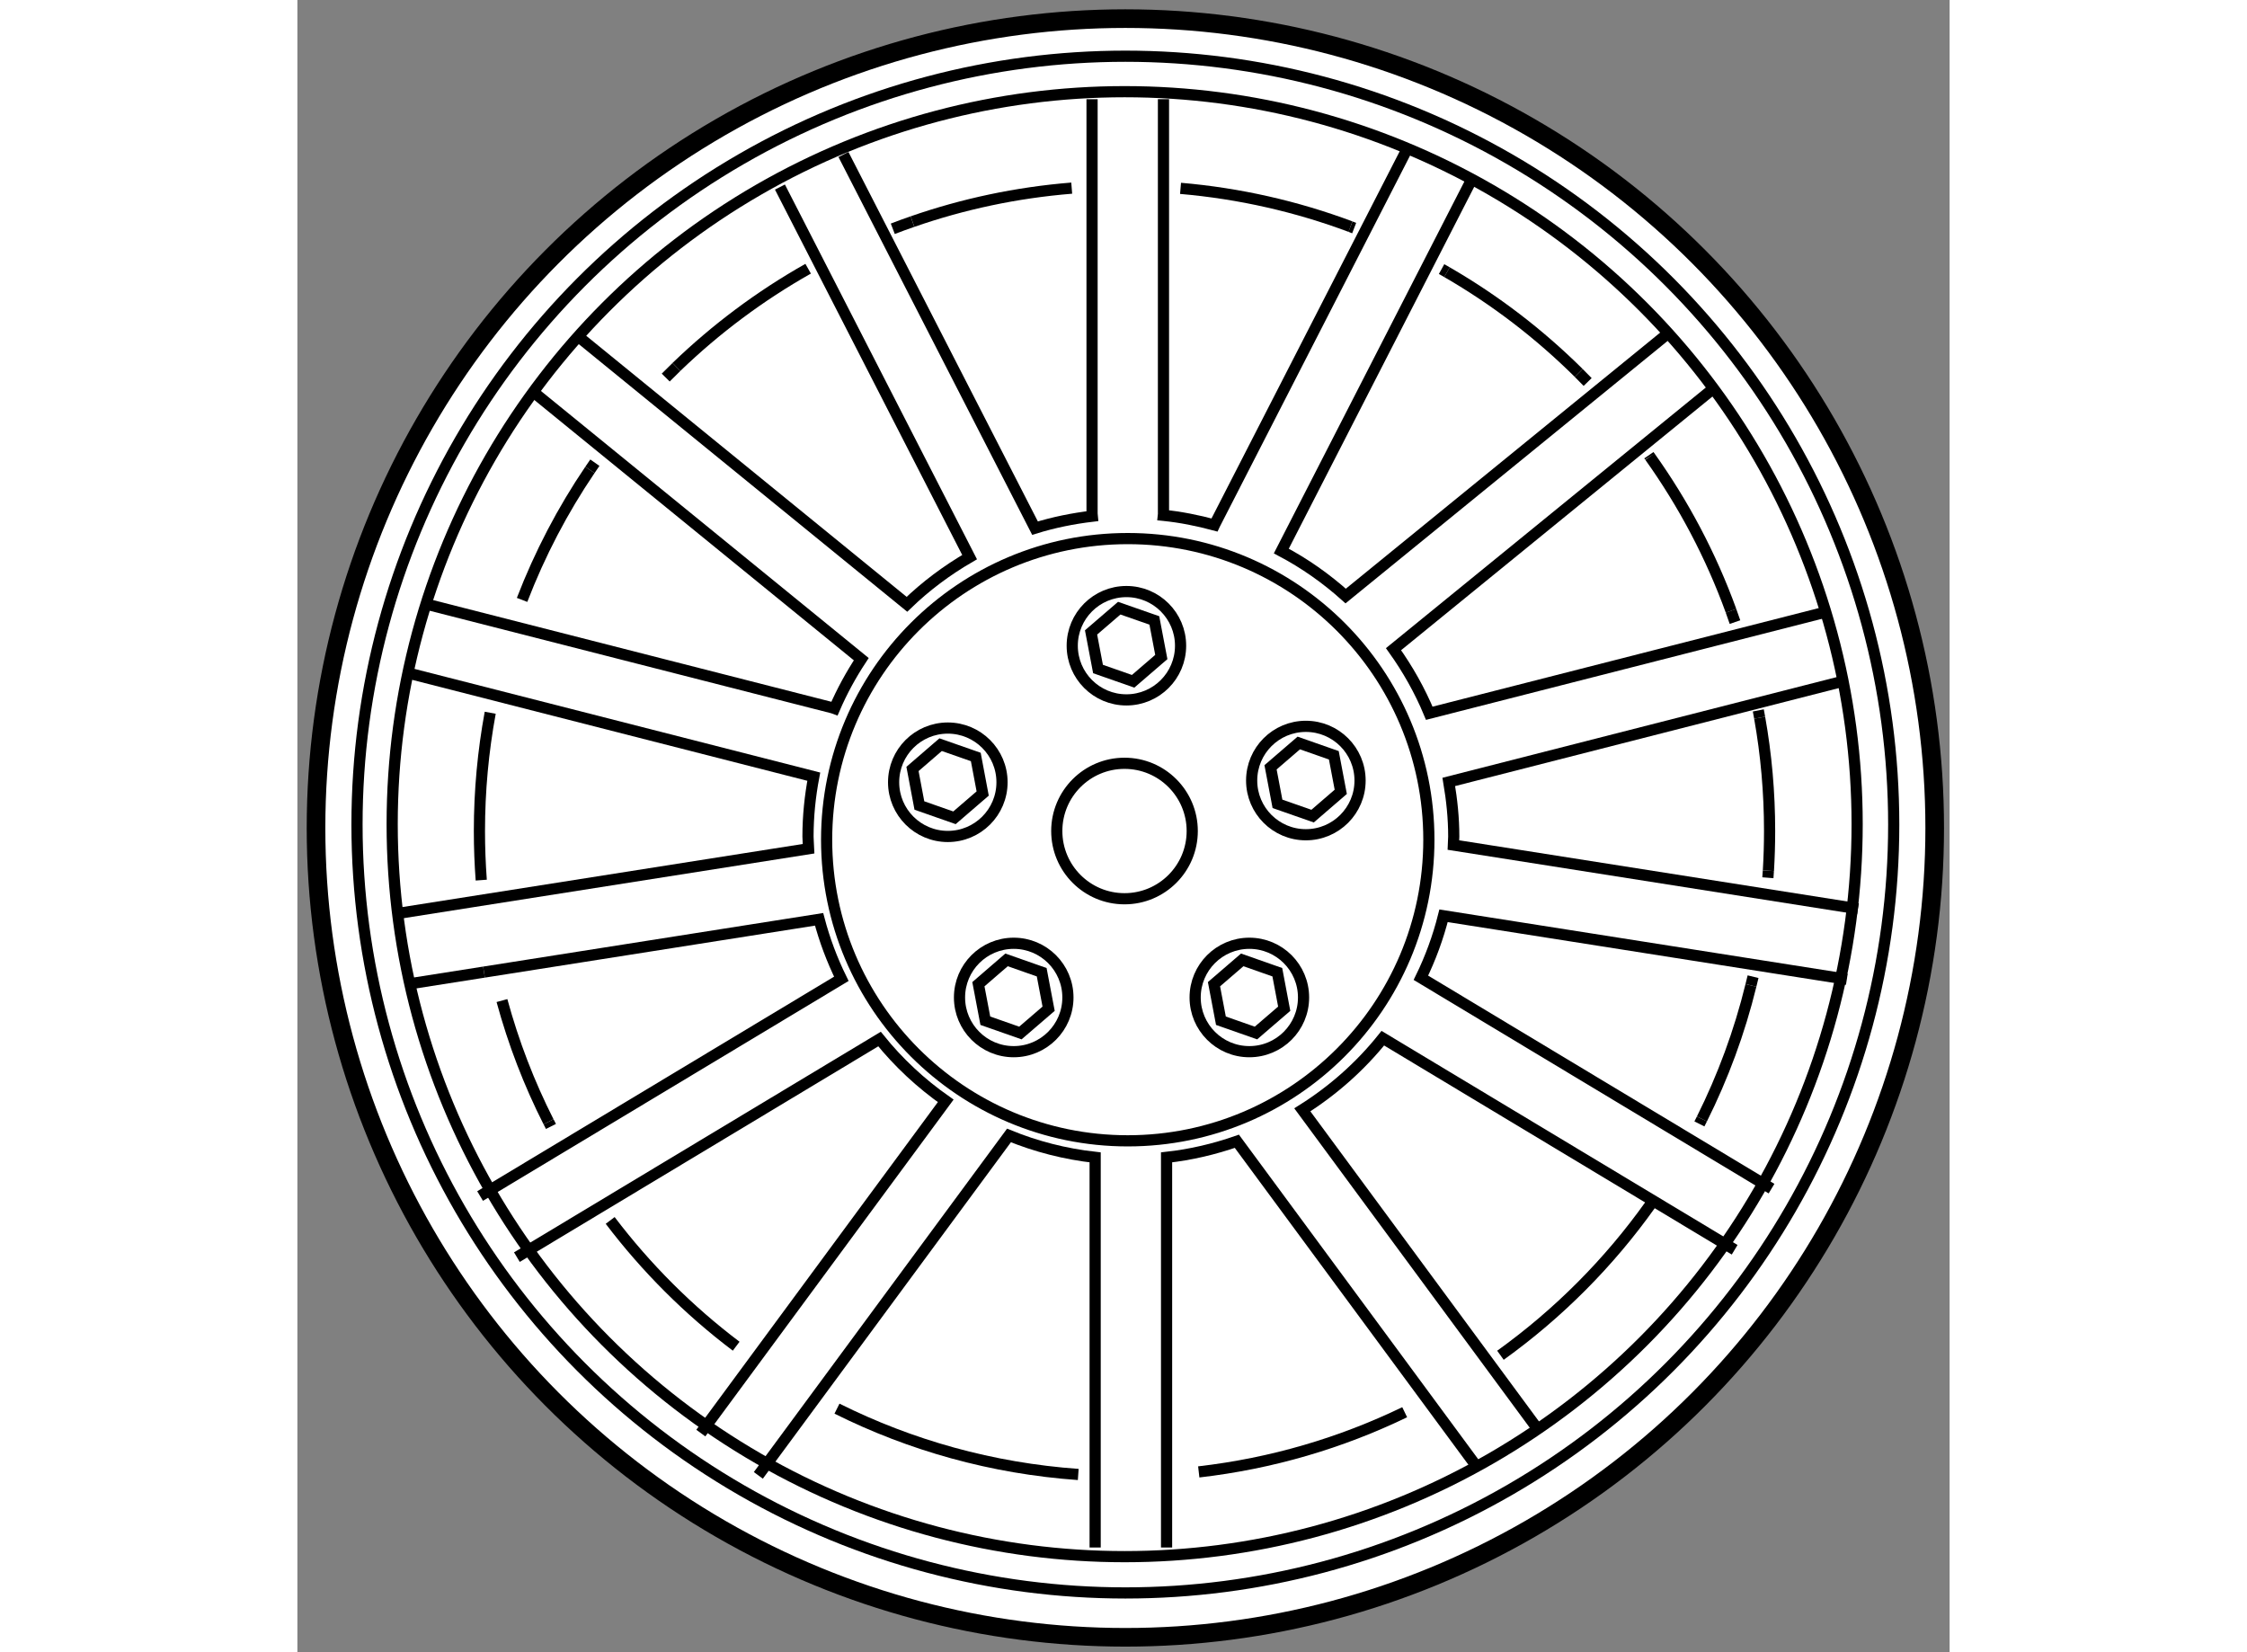 <?xml version="1.0" encoding="utf-8"?>
<!-- Generator: Adobe Illustrator 15.1.0, SVG Export Plug-In . SVG Version: 6.00 Build 0)  -->
<!DOCTYPE svg PUBLIC "-//W3C//DTD SVG 1.1//EN" "http://www.w3.org/Graphics/SVG/1.1/DTD/svg11.dtd">
<svg version="1.1" xmlns="http://www.w3.org/2000/svg" xmlns:xlink="http://www.w3.org/1999/xlink" x="0px" y="0px" width="244.8px"
	 height="180px" viewBox="174.38 129.048 44.35 44.35" enable-background="new 0 0 244.8 180" xml:space="preserve">
	
<rect x="174.38" y="129.048" width="44.35" height="44.35" fill="#808080" stroke="none"/>
	
<g><circle fill="#FFFFFF" stroke="#000000" stroke-width="0.5" cx="196.605" cy="151.273" r="21.725"></circle><circle fill="none" stroke="#000000" stroke-width="0.3" cx="196.582" cy="151.355" r="1.818"></circle><circle fill="none" stroke="#000000" stroke-width="0.3" cx="196.605" cy="151.182" r="20.625"></circle><circle fill="none" stroke="#000000" stroke-width="0.3" cx="196.586" cy="151.171" r="19.662"></circle><circle fill="none" stroke="#000000" stroke-width="0.3" cx="196.633" cy="146.381" r="1.454"></circle><polygon fill="none" stroke="#000000" stroke-width="0.3" points="196.813,147.336 195.871,147.006 195.684,146.024 
				196.441,145.373 197.383,145.702 197.57,146.684 		"></polygon><circle fill="none" stroke="#000000" stroke-width="0.3" cx="191.839" cy="150.046" r="1.455"></circle><polygon fill="none" stroke="#000000" stroke-width="0.3" points="192.018,151 191.076,150.67 190.891,149.689 191.646,149.037 
				192.59,149.367 192.775,150.348 		"></polygon><circle fill="none" stroke="#000000" stroke-width="0.3" cx="193.608" cy="155.823" r="1.455"></circle><polygon fill="none" stroke="#000000" stroke-width="0.3" points="193.787,156.777 192.846,156.447 192.66,155.467 
				193.416,154.814 194.359,155.145 194.545,156.125 		"></polygon><circle fill="none" stroke="#000000" stroke-width="0.3" cx="199.933" cy="155.823" r="1.455"></circle><polygon fill="none" stroke="#000000" stroke-width="0.3" points="200.111,156.777 199.17,156.447 198.984,155.467 
				199.742,154.814 200.684,155.145 200.869,156.125 		"></polygon><circle fill="none" stroke="#000000" stroke-width="0.3" cx="201.45" cy="150" r="1.455"></circle><polygon fill="none" stroke="#000000" stroke-width="0.3" points="201.631,150.955 200.688,150.625 200.502,149.645 
				201.26,148.992 202.201,149.322 202.387,150.303 		"></polygon><path fill="none" stroke="#000000" stroke-width="0.3" d="M204.195,132.997l-5.189,10.123c-0.004,0.007-0.003,0.015-0.006,0.021
				c-0.448-0.12-0.907-0.214-1.381-0.261c0.001-0.016,0.009-0.027,0.009-0.043v-11.127"></path><path fill="none" stroke="#000000" stroke-width="0.3" d="M211.274,137.914l-8.755,7.133c-0.523-0.469-1.101-0.877-1.728-1.208
				l5.108-9.968"></path><path fill="none" stroke="#000000" stroke-width="0.3" d="M215.508,145.451l-10.745,2.743c-0.254-0.612-0.579-1.187-0.96-1.72
				l8.682-7.074"></path><path fill="none" stroke="#000000" stroke-width="0.3" d="M216.271,153.443l-10.863-1.712c0.002-0.076,0.012-0.15,0.012-0.228
				c0-0.501-0.052-0.988-0.133-1.466l10.693-2.731"></path><path fill="none" stroke="#000000" stroke-width="0.3" d="M213.95,160.954l-9.412-5.66c0.257-0.527,0.462-1.083,0.608-1.664
				l10.825,1.705"></path><path fill="none" stroke="#000000" stroke-width="0.3" d="M207.606,167.318l-6.251-8.479c0.823-0.518,1.555-1.166,2.161-1.923
				l9.444,5.679"></path><path fill="none" stroke="#000000" stroke-width="0.3" d="M197.711,170.588v-10.473c0.654-0.072,1.284-0.222,1.887-0.432
				l6.466,8.77"></path><path fill="none" stroke="#000000" stroke-width="0.3" d="M186.753,168.651l6.728-9.124c0.728,0.297,1.503,0.498,2.313,0.588
				v10.473"></path><path fill="none" stroke="#000000" stroke-width="0.3" d="M180.272,162.793l9.734-5.854c0.511,0.634,1.11,1.191,1.777,1.659
				l-6.574,8.918"></path><path fill="none" stroke="#000000" stroke-width="0.3" d="M179.389,155.142l8.995-1.417c0.147,0.557,0.348,1.09,0.597,1.597
				l-9.697,5.831"></path><line fill="none" stroke="#000000" stroke-width="0.3" x1="177.429" y1="155.45" x2="179.389" y2="155.142"></line><path fill="none" stroke="#000000" stroke-width="0.3" d="M177.253,147.089l10.988,2.807c-0.099,0.522-0.155,1.059-0.155,1.608
				c0,0.11,0.013,0.217,0.017,0.326l-10.974,1.729"></path><path fill="none" stroke="#000000" stroke-width="0.3" d="M180.749,139.599l8.767,7.143c-0.277,0.42-0.519,0.863-0.72,1.329
				c-0.018-0.006-0.03-0.018-0.048-0.022l-11.022-2.814"></path><path fill="none" stroke="#000000" stroke-width="0.3" d="M187.333,134.069l5.091,9.934c-0.611,0.354-1.177,0.778-1.682,1.266
				l-8.783-7.156"></path><path fill="none" stroke="#000000" stroke-width="0.3" d="M195.711,131.711v11.127c0,0.023,0.012,0.043,0.013,0.065
				c-0.53,0.063-1.048,0.168-1.544,0.322l-5.142-10.03"></path><path fill="none" stroke="#000000" stroke-width="0.3" d="M204.103,166.956c-1.706,0.824-3.567,1.377-5.528,1.602"></path><path fill="none" stroke="#000000" stroke-width="0.3" d="M210.698,161.385c-1.109,1.559-2.471,2.926-4.025,4.042"></path><path fill="none" stroke="#000000" stroke-width="0.3" d="M212.081,159.084c-0.022,0.045-0.045,0.089-0.067,0.133"></path><path fill="none" stroke="#000000" stroke-width="0.3" d="M213.397,155.499c-0.307,1.255-0.752,2.455-1.316,3.585"></path><path fill="none" stroke="#000000" stroke-width="0.3" d="M213.454,155.265c-0.019,0.078-0.037,0.156-0.057,0.234"></path><path fill="none" stroke="#000000" stroke-width="0.3" d="M213.865,152.421c-0.004,0.063-0.008,0.126-0.013,0.188"></path><path fill="none" stroke="#000000" stroke-width="0.3" d="M213.631,148.313c0.176,0.987,0.267,2.004,0.267,3.042
				c0,0.357-0.011,0.713-0.032,1.065"></path><path fill="none" stroke="#000000" stroke-width="0.3" d="M213.595,148.117c0.013,0.065,0.024,0.131,0.036,0.196"></path><path fill="none" stroke="#000000" stroke-width="0.3" d="M212.862,145.443c0.036,0.101,0.072,0.202,0.107,0.304"></path><path fill="none" stroke="#000000" stroke-width="0.3" d="M210.685,141.305c0.902,1.264,1.639,2.654,2.178,4.139"></path><path fill="none" stroke="#000000" stroke-width="0.3" d="M210.658,141.267c0.009,0.013,0.018,0.025,0.026,0.038"></path><path fill="none" stroke="#000000" stroke-width="0.3" d="M208.775,139.06c0.08,0.08,0.16,0.161,0.239,0.242"></path><path fill="none" stroke="#000000" stroke-width="0.3" d="M205.238,136.354c1.294,0.748,2.482,1.659,3.537,2.705"></path><path fill="none" stroke="#000000" stroke-width="0.3" d="M205.093,136.271c0.049,0.027,0.098,0.055,0.146,0.083"></path><path fill="none" stroke="#000000" stroke-width="0.3" d="M202.647,135.132c0.033,0.013,0.066,0.025,0.1,0.038"></path><path fill="none" stroke="#000000" stroke-width="0.3" d="M198.086,134.104c1.592,0.137,3.122,0.489,4.562,1.027"></path><path fill="none" stroke="#000000" stroke-width="0.3" d="M190.891,134.996c1.356-0.471,2.789-0.778,4.274-0.898"></path><path fill="none" stroke="#000000" stroke-width="0.3" d="M190.362,135.189c0.175-0.067,0.351-0.132,0.528-0.193"></path><path fill="none" stroke="#000000" stroke-width="0.3" d="M184.554,138.898c1.059-1.021,2.246-1.909,3.536-2.637"></path><path fill="none" stroke="#000000" stroke-width="0.3" d="M184.267,139.183c0.095-0.096,0.19-0.19,0.287-0.284"></path><path fill="none" stroke="#000000" stroke-width="0.3" d="M182.232,141.662c0.044-0.065,0.088-0.13,0.133-0.194"></path><path fill="none" stroke="#000000" stroke-width="0.3" d="M180.411,145.151c0.476-1.237,1.088-2.406,1.821-3.489"></path><path fill="none" stroke="#000000" stroke-width="0.3" d="M179.315,152.673c-0.032-0.435-0.049-0.874-0.049-1.317
				c0-1.085,0.1-2.146,0.29-3.176"></path><path fill="none" stroke="#000000" stroke-width="0.3" d="M181.121,159.159c-0.521-1.028-0.941-2.118-1.25-3.253"></path><path fill="none" stroke="#000000" stroke-width="0.3" d="M181.186,159.285c-0.021-0.042-0.043-0.084-0.064-0.126"></path><path fill="none" stroke="#000000" stroke-width="0.3" d="M186.158,165.184c-1.276-0.964-2.415-2.102-3.382-3.376"></path><path fill="none" stroke="#000000" stroke-width="0.3" d="M195.34,168.627c-2.313-0.164-4.502-0.782-6.476-1.767"></path><circle fill="none" stroke="#000000" stroke-width="0.3" cx="196.669" cy="151.588" r="8.083"></circle></g>


</svg>